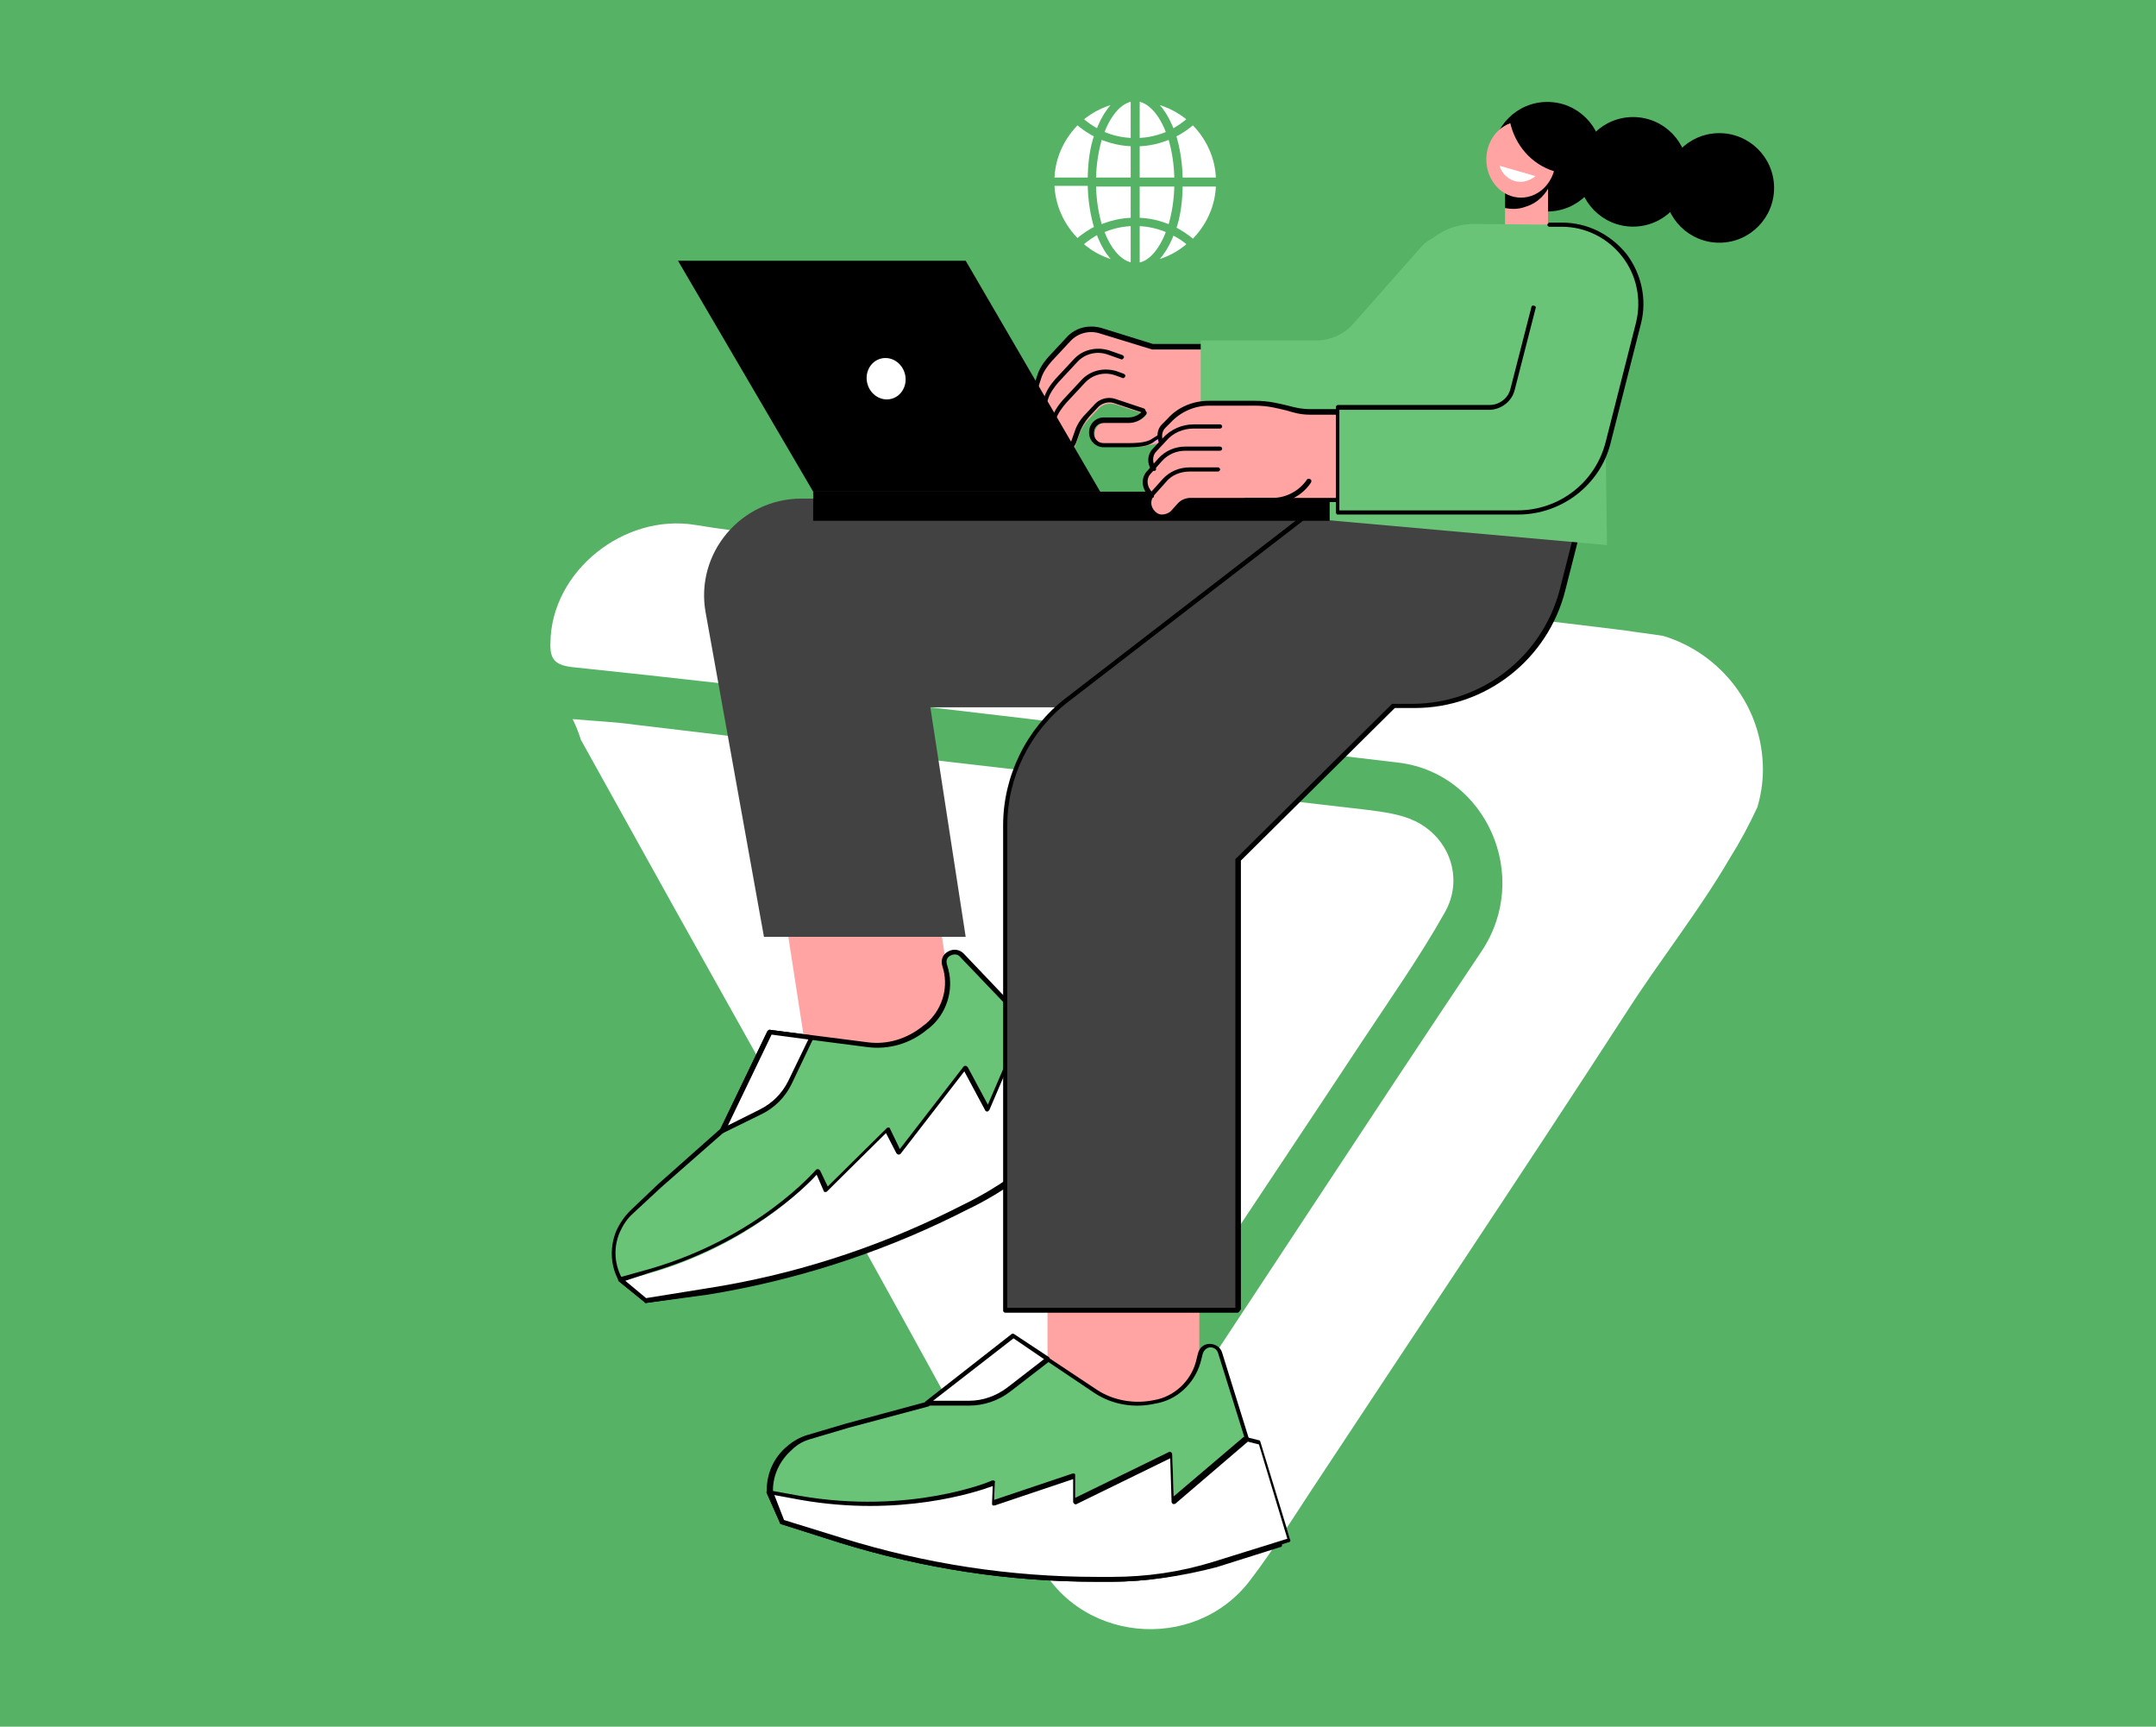 <?xml version="1.0" encoding="utf-8"?>
<!-- Generator: Adobe Illustrator 24.3.0, SVG Export Plug-In . SVG Version: 6.00 Build 0)  -->
<svg version="1.1" id="Layer_1" xmlns="http://www.w3.org/2000/svg" xmlns:xlink="http://www.w3.org/1999/xlink" x="0px" y="0px"
	 viewBox="0 0 311 249" style="enable-background:new 0 0 311 249;" xml:space="preserve">
<style type="text/css">
	.st0{fill:#56B366;}
	.st1{fill:#FFFFFF;}
	.st2{fill:#4ADA85;}
	.st3{fill:#1EC15F;}
	.st4{fill:#FED101;}
	.st5{fill:#FDA4FF;}
	.st6{fill:#020202;}
	.st7{fill:#8C7BFF;}
	.st8{fill:#FFA3A3;}
	.st9{fill:#6AC477;}
	.st10{fill:#424242;}
	.st11{fill:#6B6B6B;}
	.st12{fill:#1E1E1E;}
	.st13{fill:#FFFFFF;stroke:#56B366;stroke-miterlimit:10;}
	.st14{fill:#1E1E1E;stroke:#FFFFFF;stroke-miterlimit:10;}
</style>
<rect x="-5.2" y="-4.9" class="st0" width="321.2" height="264"/>
<g>
	<g>
		<g>
			<path class="st1" d="M254.3,111c0,1.9-0.3,3.7-0.8,5.4c-1.2,2.6-2.5,5-4,7.4c-4.5,7.7-10.1,14.7-14.9,22.2
				c-14.9,23-30.2,45.8-45.3,68.7c-2.9,4.4-5.7,8.9-8.9,13.1c-8.1,10.8-25.4,9.1-31-3.4c8.3-0.7,11.4-7.4,15.3-13.2
				c16.4-24.6,32.5-49.4,49-74c7.3-10.9,0.6-25.6-11.8-27.2c-13.3-1.6-26.5-3.1-39.8-4.7c-12-1.4-24-2.9-36-4.2
				c-14.5-1.7-29.1-3.4-43.6-4.9c-2.4-0.3-3.2-1.1-3.1-3.5C79.5,82.4,90,74,100.3,75.7c7.2,1.2,14.5,1.8,21.8,2.6
				c13.4,1.5,26.8,3,40.1,4.5c18.3,2,36.7,4,55,6.1c5.7,0.6,11.4,1.3,17.1,2c1.9,0.3,3.7,0.5,5.6,0.8
				C248.2,94.2,254.3,101.9,254.3,111z"/>
			<path class="st1" d="M82.6,103.7c3.3,0.3,6.1,0.4,8.9,0.8c18.4,2.2,36.8,4.4,55.2,6.5c16.9,2,33.7,3.8,50.6,5.8
				c2.3,0.3,4.7,0.6,6.8,1.6c5,2.4,7.1,8.3,4.3,13.2c-3.6,6.4-7.9,12.5-12,18.7c-13.6,20.6-27.4,41-40.8,61.8
				c-4,6.3-9.9,6.2-13.6-0.5c-14.7-27-29.7-53.8-44.7-80.6c-4.5-8.1-9-16.2-13.5-24.3C83.5,105.8,83.2,104.9,82.6,103.7z"/>
		</g>
		<g>
			<circle cx="223.2" cy="22.6" r="7.9"/>
			<ellipse transform="matrix(8.473543e-03 -1 1 8.473543e-03 208.773 260.17)" cx="235.6" cy="24.8" rx="7.9" ry="7.9"/>
			<ellipse transform="matrix(1 -8.770798e-03 8.770798e-03 1 -0.228 2.176)" cx="248" cy="27.1" rx="7.9" ry="7.9"/>
		</g>
		<rect x="217.1" y="24.8" class="st8" width="6.2" height="8.1"/>
		<path d="M223.3,27.2v-2.4h-6.2V30c0.6,0.1,1.7,0.3,3-0.2C222.1,29.2,223.1,27.6,223.3,27.2z"/>
		<ellipse class="st8" cx="219.4" cy="23" rx="5" ry="5.5"/>
		<path d="M219.3,17.3c-0.5,0-1,0.1-1.5,0.2c0.7,3.4,3.1,6.2,6.4,7.2c0.2-0.6,0.3-1.2,0.3-1.8C224.5,19.9,222.2,17.3,219.3,17.3z"/>
		<path class="st1" d="M221.5,25.4c-0.5,0.4-1.1,0.7-1.8,0.8c-1.6,0.2-3-0.9-3.4-2.3L221.5,25.4z"/>
		
			<rect x="114.5" y="121" transform="matrix(0.988 -0.153 0.153 0.988 -19.809 20.892)" class="st8" width="21.9" height="35.6"/>
		<path class="st9" d="M95.3,171l9-7.9l6.8-14.2l14.1,1.8c3,0.4,6-0.5,8.3-2.4l0.4-0.3c2.3-2,3.3-5.1,2.6-8l-0.2-0.7
			c-0.4-1.5,1.4-2.5,2.5-1.4l19.9,20.9l-7,6.7c-3.7,3.5-7.9,6.5-12.5,8.8l-1.8,0.9c-11.2,5.5-23.1,9.3-35.4,11.3l-8.8,1.4l-3.7-3
			l-0.1-0.3c-1-2.1-1.1-4.5-0.2-6.6l0,0c0.4-1.1,1.1-2,1.9-2.8L95.3,171z"/>
		<path d="M93.2,187.9c-0.1,0-0.2,0-0.2-0.1l-3.7-3c0,0-0.1-0.1-0.1-0.1l-0.1-0.3c-1.1-2.2-1.1-4.7-0.2-6.9c0.5-1.1,1.2-2.1,2-2.9
			l4.1-3.9c0,0,0,0,0,0l8.9-7.9l6.8-14.1c0.1-0.1,0.2-0.2,0.3-0.2l14.1,1.8c2.9,0.4,5.8-0.5,8.1-2.4l0.4-0.3
			c2.2-1.9,3.2-4.9,2.5-7.7l-0.2-0.7c-0.2-0.8,0.1-1.6,0.9-2c0.7-0.4,1.6-0.3,2.2,0.3l19.9,20.9c0.1,0.1,0.1,0.3,0,0.5l-7,6.7
			c-3.7,3.6-7.9,6.5-12.6,8.8l-1.8,0.9c-11.2,5.5-23.2,9.3-35.5,11.3L93.2,187.9C93.2,187.9,93.2,187.9,93.2,187.9z M89.8,184.3
			l3.5,2.9l8.7-1.4c12.3-1.9,24.2-5.7,35.3-11.2l1.8-0.9c4.6-2.3,8.7-5.2,12.4-8.7l6.7-6.4l-19.7-20.6c-0.4-0.5-1-0.4-1.4-0.2
			c-0.4,0.2-0.7,0.6-0.5,1.3l0.2,0.7c0.8,3.1-0.3,6.4-2.7,8.4l-0.4,0.3c-2.4,2-5.5,2.9-8.6,2.5l-13.9-1.8l-6.7,14c0,0,0,0.1-0.1,0.1
			l-9,7.9l-4.1,3.8c-0.8,0.7-1.4,1.6-1.9,2.7c-0.9,2.1-0.8,4.4,0.2,6.4L89.8,184.3z"/>
		<g>
			<path class="st1" d="M117.1,149.6l-6-0.8l-6.8,14.2l5.5-2.7c1.8-0.9,3.3-2.4,4.2-4.3L117.1,149.6z"/>
			<path d="M104.2,163.4c-0.1,0-0.2,0-0.2-0.1c-0.1-0.1-0.1-0.3-0.1-0.4l6.8-14.2c0.1-0.1,0.2-0.2,0.3-0.2l6,0.8
				c0.1,0,0.2,0.1,0.3,0.2c0.1,0.1,0.1,0.2,0,0.3l-3.1,6.5c-0.9,1.9-2.5,3.5-4.4,4.4l-5.5,2.7C104.3,163.4,104.3,163.4,104.2,163.4z
				 M111.3,149.2l-6.3,13.1l4.6-2.3c1.8-0.9,3.2-2.3,4.1-4.1l2.9-6L111.3,149.2z"/>
		</g>
		<g>
			<path class="st1" d="M128.1,162.9l1.7,3.4l9.5-12.3l3.2,6l5.4-12.7l2-0.4l10.1,10.7l-8.3,7.9c-3.6,3.5-7.8,6.4-12.3,8.6l-2,1
				c-11.2,5.5-23.1,9.3-35.4,11.3l-8.8,1.4l-3.7-3l4.3-1.2c15.9-4.6,24.1-14.4,24.1-14.4l1.3,2.7L128.1,162.9z"/>
			<path d="M93.2,187.9c-0.1,0-0.2,0-0.2-0.1l-3.7-3c-0.1-0.1-0.1-0.2-0.1-0.3c0-0.1,0.1-0.2,0.2-0.3l4.3-1.2
				c15.6-4.5,23.9-14.2,24-14.3c0.1-0.1,0.2-0.1,0.3-0.1c0.1,0,0.2,0.1,0.3,0.2l1.1,2.3l8.5-8.4c0.1-0.1,0.2-0.1,0.3-0.1
				c0.1,0,0.2,0.1,0.2,0.2l1.4,2.9l9.2-11.9c0.1-0.1,0.2-0.1,0.3-0.1c0.1,0,0.2,0.1,0.3,0.2l2.9,5.4l5.2-12.1c0-0.1,0.1-0.2,0.2-0.2
				l2-0.4c0.1,0,0.2,0,0.3,0.1l10.1,10.7c0.1,0.1,0.1,0.3,0,0.5l-8.3,7.9c-3.7,3.5-7.8,6.4-12.4,8.6l-2,1
				c-11.2,5.5-23.2,9.3-35.5,11.3L93.2,187.9C93.2,187.9,93.2,187.9,93.2,187.9z M90.2,184.7l3,2.5l8.7-1.4
				c12.3-1.9,24.2-5.7,35.3-11.2l2-1c4.5-2.2,8.6-5.1,12.2-8.5l8.1-7.7l-9.7-10.3l-1.7,0.4l-5.4,12.6c-0.1,0.1-0.2,0.2-0.3,0.2
				c-0.1,0-0.3-0.1-0.3-0.2l-3-5.6l-9.2,11.9c-0.1,0.1-0.2,0.1-0.3,0.1c-0.1,0-0.2-0.1-0.3-0.2l-1.5-2.9l-8.5,8.4
				c-0.1,0.1-0.2,0.1-0.3,0.1c-0.1,0-0.2-0.1-0.2-0.2l-1-2.3c-1.7,1.9-10,10-24,14.1L90.2,184.7z"/>
		</g>
		<rect x="151.1" y="183.8" class="st8" width="21.9" height="23.7"/>
		<path class="st9" d="M122.1,205.5l11.6-3.1l12.4-9.7l11.9,7.9c2.5,1.7,5.6,2.2,8.6,1.5l0.5-0.1c3-0.7,5.2-3.1,5.9-6.1l0.2-0.8
			c0.3-1.5,2.4-1.6,2.8-0.1l8.6,27.6l-9.2,2.9c-4.9,1.5-10,2.3-15.1,2.3h-2c-12.5,0-24.9-1.9-36.8-5.6l-8.5-2.7l-1.9-4.3v-0.3
			c0-2.3,1-4.5,2.7-6l0,0c0.9-0.7,1.9-1.3,3-1.6L122.1,205.5z"/>
		<path d="M160.2,228.1h-2.1c-12.5,0-24.9-1.9-36.9-5.6l-8.5-2.7c-0.1,0-0.2-0.1-0.2-0.2l-1.9-4.3c0,0,0-0.1,0-0.1v-0.3
			c0-2.4,1-4.7,2.9-6.3c0.9-0.8,2-1.4,3.1-1.7l5.4-1.6c0,0,0,0,0,0l11.5-3.1l12.4-9.7c0.1-0.1,0.3-0.1,0.4,0l11.9,7.9
			c2.4,1.6,5.5,2.1,8.3,1.5l0.5-0.1c2.8-0.7,5-3,5.6-5.8l0.2-0.8c0.2-0.8,0.8-1.4,1.7-1.4c0.8,0,1.6,0.5,1.8,1.3l8.6,27.6
			c0.1,0.2,0,0.4-0.2,0.4l-9.2,2.9C170.5,227.3,165.3,228.1,160.2,228.1z M113.1,219.2l8.4,2.6c11.9,3.7,24.2,5.6,36.7,5.6h2.1
			c5.1,0,10.1-0.8,15-2.3l8.9-2.8l-8.5-27.2c-0.2-0.6-0.7-0.8-1.1-0.8c-0.4,0-0.9,0.3-1.1,0.9l-0.2,0.8c-0.7,3.1-3.1,5.6-6.1,6.3
			l-0.5,0.1c-3,0.7-6.2,0.2-8.8-1.5l-11.6-7.8l-12.2,9.6c0,0-0.1,0-0.1,0.1l-11.6,3.1l-5.4,1.6c-1.1,0.3-2,0.8-2.8,1.6
			c-1.7,1.5-2.7,3.6-2.7,5.8v0.3L113.1,219.2z"/>
		<g>
			<path class="st1" d="M151.1,196l-5-3.3l-12.4,9.7h6.1c2.1,0,4-0.7,5.7-1.9L151.1,196z"/>
			<path d="M139.8,202.7h-6.1c-0.1,0-0.3-0.1-0.3-0.2c0-0.1,0-0.3,0.1-0.4l12.4-9.7c0.1-0.1,0.3-0.1,0.4,0l5,3.3
				c0.1,0.1,0.1,0.2,0.2,0.3c0,0.1,0,0.2-0.1,0.3l-5.7,4.4C144,202,141.9,202.7,139.8,202.7z M134.6,202h5.2c2,0,3.9-0.7,5.5-1.9
				l5.3-4.1l-4.4-3L134.6,202z"/>
		</g>
		<g>
			<path class="st1" d="M155.1,212.8v3.7l14-6.9l0.2,6.8l10.5-9l2,0.5l4.3,14.1l-10.9,3.4c-4.8,1.5-9.8,2.2-14.8,2.2h-2.2
				c-12.5,0-24.9-1.9-36.8-5.6l-8.5-2.7l-1.9-4.3l4.4,0.8c16.3,2.9,28-2.2,28-2.2l-0.1,3L155.1,212.8z"/>
			<path d="M160.3,228.1h-2.2c-12.5,0-24.9-1.9-36.9-5.6l-8.5-2.7c-0.1,0-0.2-0.1-0.2-0.2l-1.9-4.3c-0.1-0.1,0-0.2,0-0.3
				c0.1-0.1,0.2-0.1,0.3-0.1l4.4,0.8c16,2.8,27.7-2.1,27.8-2.2c0.1,0,0.2,0,0.3,0c0.1,0.1,0.2,0.2,0.1,0.3l-0.1,2.5l11.3-3.8
				c0.1,0,0.2,0,0.3,0c0.1,0.1,0.1,0.2,0.1,0.3v3.2l13.5-6.6c0.1-0.1,0.2,0,0.3,0c0.1,0.1,0.2,0.2,0.2,0.3l0.2,6.1l10-8.5
				c0.1-0.1,0.2-0.1,0.3-0.1l2,0.5c0.1,0,0.2,0.1,0.2,0.2l4.3,14.1c0.1,0.2,0,0.4-0.2,0.4l-10.9,3.4
				C170.4,227.3,165.4,228.1,160.3,228.1z M113.1,219.2l8.4,2.6c11.9,3.7,24.2,5.6,36.7,5.6h2.2c5,0,9.9-0.7,14.7-2.2l10.6-3.3
				l-4.1-13.6l-1.6-0.4l-10.4,8.9c-0.1,0.1-0.2,0.1-0.4,0.1c-0.1-0.1-0.2-0.2-0.2-0.3l-0.2-6.3l-13.5,6.6c-0.1,0.1-0.2,0-0.3,0
				c-0.1-0.1-0.2-0.2-0.2-0.3v-3.3l-11.3,3.8c-0.1,0-0.2,0-0.3,0c-0.1-0.1-0.1-0.2-0.1-0.3l0.1-2.5c-2.4,0.9-13.4,4.5-27.7,2
				l-3.8-0.7L113.1,219.2z"/>
		</g>
		<path class="st10" d="M195.9,68.5l-4.4,3.4h-75.9c-8.7,0-15.4,7.9-13.8,16.5l8.4,46.7h29.1l-5.1-33.1h18.4
			c-4.8,4.3-7.6,10.5-7.6,17v69.7h33.4V124l22.4-22.2l3,0c10.1-0.1,18.9-7,21.4-16.8l4.2-16.5H195.9z"/>
		<path d="M178.5,189.3H145c-0.2,0-0.3-0.2-0.3-0.3v-70c0-7.1,3.4-14,9-18.3l42-32.4c0.1,0,0.1-0.1,0.2-0.1h33.7
			c0.1,0,0.2,0,0.3,0.1c0.1,0.1,0.1,0.2,0.1,0.3l-4.2,16.5l-0.3-0.1l0.3,0.1c-2.5,10-11.5,17-21.7,17l-2.9,0l-22.2,22v64.7
			C178.8,189.1,178.7,189.3,178.5,189.3z M145.4,188.6h32.8V124c0-0.1,0-0.2,0.1-0.2l22.4-22.2c0.1-0.1,0.1-0.1,0.2-0.1l3,0
			c10-0.1,18.6-6.9,21.1-16.5l4.1-16.1H196l-41.9,32.3c-5.5,4.2-8.8,10.9-8.8,17.8V188.6z"/>
		<path class="st8" d="M166.3,50l-4.6-1.4l0,0.1l-2.7-0.9c-1.6-0.5-3.4-0.1-4.6,1.2l-2.7,2.9c-0.7,0.7-1.2,1.6-1.5,2.6l-0.7,2.2
			c-0.3,0.9,0.2,2,1.1,2.3l0.1,0l-0.3,1c-0.3,0.9,0.2,2,1.1,2.3l0.2,0.1l-0.2,0.6c-0.3,0.9,0.2,2,1.1,2.3l0.2,0.1
			c0.9,0.3,2-0.2,2.3-1.1l0.5-1.4c0.3-0.9,0.8-1.8,1.5-2.5l1.4-1.5c0.6-0.6,1.4-0.8,2.3-0.6l4.6,1.5l-0.1,0.1c-0.5,0.6-1.3,1-2.1,1
			h-3.6c-1,0-1.7,0.8-1.7,1.7v0.1c0,1,0.8,1.7,1.7,1.7c1.6,0,4.7,0,5,0c0.2,0,0.4,0,0.6-0.1l19.2-3.6V49.9L166.3,50z"/>
		<path class="st5" d="M164.9,64.1c0.6-0.1,1.1-0.3,1.7-0.7l4.7-2.9h12.9L164.9,64.1z"/>
		<g>
			<path d="M153.2,65.5c-0.2,0-0.5,0-0.7-0.1l-0.2-0.1c-1.1-0.4-1.7-1.6-1.3-2.7l0.7-2.2c0.3-1,0.9-1.9,1.6-2.7l2.7-2.9
				c1.3-1.4,3.2-1.8,5-1.3l1.1,0.4c0.2,0.1,0.3,0.3,0.2,0.4c-0.1,0.2-0.3,0.3-0.4,0.2l-1.1-0.4c-1.5-0.5-3.2-0.1-4.3,1.1l-2.7,2.9
				c-0.6,0.7-1.2,1.5-1.5,2.4l-0.7,2.2c-0.3,0.8,0.2,1.6,0.9,1.8l0.2,0.1c0.4,0.1,0.8,0.1,1.1-0.1c0.3-0.2,0.6-0.5,0.7-0.8l0.5-1.4
				c0.3-1,0.9-1.9,1.6-2.6l1.4-1.5c0.7-0.7,1.8-1,2.8-0.7l4.2,1.4c0.2,0.1,0.3,0.3,0.2,0.4c-0.1,0.2-0.3,0.3-0.4,0.2l-4.2-1.4
				c-0.7-0.2-1.5,0-2.1,0.5l-1.4,1.5c-0.6,0.7-1.1,1.5-1.4,2.4l-0.5,1.4c-0.2,0.5-0.6,1-1.1,1.2C153.9,65.5,153.6,65.5,153.2,65.5z"
				/>
			<path d="M151.5,62.4c0,0-0.1,0-0.1,0l-0.2-0.1c-0.5-0.2-1-0.6-1.2-1.1c-0.3-0.5-0.3-1.1-0.1-1.6l0.7-2.2c0.3-1,0.9-1.9,1.6-2.7
				l2.7-2.9c1.3-1.4,3.2-1.8,5-1.3l2,0.7c0.2,0.1,0.3,0.3,0.2,0.4c-0.1,0.2-0.3,0.3-0.4,0.2l-2-0.7c-1.5-0.5-3.2-0.1-4.3,1.1
				l-2.7,2.9c-0.6,0.7-1.2,1.5-1.5,2.4l-0.7,2.2c-0.1,0.4-0.1,0.8,0.1,1.1s0.5,0.6,0.8,0.7l0.2,0.1c0.2,0.1,0.3,0.3,0.2,0.4
				C151.7,62.4,151.6,62.4,151.5,62.4z"/>
			<path d="M162.3,64.5c-0.4,0-0.9,0-1.5,0c-0.5,0-1,0-1.6,0c-1.1,0-2.1-0.9-2.1-2.1v-0.1c0-1.1,0.9-2.1,2.1-2.1h3.6
				c0.7,0,1.4-0.3,1.9-0.8l0.1-0.1c0.1-0.1,0.3-0.2,0.5,0c0.1,0.1,0.2,0.3,0,0.5l-0.1,0.1c-0.6,0.7-1.5,1.1-2.4,1.1h-3.6
				c-0.8,0-1.4,0.6-1.4,1.4v0.1c0,0.8,0.6,1.4,1.4,1.4c0.6,0,1.1,0,1.6,0c2.8,0,4.4,0.1,5.5-0.7l4.7-2.9c0.1,0,0.1-0.1,0.2-0.1h12.5
				v-9.8l-17.4,0c0,0-0.1,0-0.1,0l-7.5-2.3c-1.5-0.5-3.2-0.1-4.3,1.1l-2.7,2.9c-0.6,0.7-1.2,1.5-1.5,2.4l-0.7,2.2
				c-0.3,0.8,0.2,1.6,0.9,1.8c0.2,0.1,0.3,0.3,0.2,0.4c-0.1,0.2-0.3,0.3-0.4,0.2c-1.1-0.4-1.7-1.6-1.3-2.7l0.7-2.2
				c0.3-1,0.9-1.9,1.6-2.7l2.7-2.9c1.3-1.4,3.2-1.8,5-1.3l7.4,2.3l17.7,0c0.2,0,0.3,0.2,0.3,0.3v10.5c0,0.2-0.2,0.3-0.3,0.3h-12.8
				l-4.6,2.9C165.7,64.4,164.3,64.5,162.3,64.5z"/>
		</g>
		<path class="st9" d="M205.1,35.5l-9.9,11.2c-1.3,1.5-3.3,2.4-5.3,2.4h-16.7v14.3l21,0c3.1,0,6.1-1.4,8.2-3.7l16.1-18.3l-7.1-6.2
			C209.5,33.5,206.7,33.7,205.1,35.5z"/>
		<path class="st9" d="M231.8,78.6l-40.4-3.6l0.2-4.9l9.6,0.1l1.6-28.2c0.4-5.5,4.5-9.7,9.8-9.7l12.1,0.1l6.5,1.6L231.8,78.6z"/>
		<g>
			<polygon points="158.7,70.9 117.3,70.9 97.8,37.6 139.3,37.6 			"/>
			<rect x="117.3" y="70.9" width="74.5" height="4.2"/>
			<ellipse transform="matrix(0.964 -0.264 0.264 0.964 -9.887 35.745)" class="st1" cx="127.9" cy="54.6" rx="2.8" ry="3"/>
		</g>
		<path class="st8" d="M187.8,59.4c-1.4-0.2-3.6-1.3-6.4-1.3h-7.1c-2.2,0-4.3,0.9-5.8,2.5l-0.8,0.8c-0.6,0.7-0.7,1.6-0.4,2.4
			l-0.9,0.9c-0.7,0.7-0.8,1.8-0.2,2.6l-0.5,0.6c-0.7,0.7-0.8,1.9-0.2,2.7l0.5,0.7c-0.5,0.7-0.5,1.6,0,2.2c0.7,1,2.2,1.1,3.1,0.2
			l0.9-1c0.4-0.5,1.1-0.8,1.8-0.8h9.9v0l15.5,0V59.4L187.8,59.4z"/>
		<g>
			<path d="M166.4,67.9c-0.1,0-0.2,0-0.3-0.1c-0.7-1-0.6-2.3,0.2-3.1l1.4-1.5c1.2-1.3,2.8-2,4.5-2h3.8c0.2,0,0.3,0.2,0.3,0.3
				c0,0.2-0.2,0.3-0.3,0.3h-3.8c-1.5,0-3,0.6-4,1.8l-1.4,1.5c-0.6,0.6-0.6,1.6-0.1,2.3c0.1,0.2,0.1,0.4-0.1,0.5
				C166.5,67.9,166.4,67.9,166.4,67.9z"/>
			<path d="M166.1,71.8c-0.1,0-0.2,0-0.3-0.1l-0.5-0.7c-0.7-1-0.6-2.3,0.2-3.1l1.6-1.8c1-1.1,2.4-1.7,3.9-1.7h5
				c0.2,0,0.3,0.2,0.3,0.3c0,0.2-0.2,0.3-0.3,0.3h-5c-1.3,0-2.5,0.5-3.4,1.5l-1.6,1.8c-0.6,0.6-0.6,1.6-0.1,2.3l0.5,0.7
				c0.1,0.2,0.1,0.4-0.1,0.5C166.3,71.8,166.2,71.8,166.1,71.8z"/>
			<path d="M167.7,74.9c0,0-0.1,0-0.1,0c-0.7,0-1.3-0.4-1.8-1c-0.6-0.9-0.6-2.1,0.2-2.9l1.7-1.9c1-1.1,2.4-1.7,3.9-1.7h4.1
				c0.2,0,0.3,0.2,0.3,0.3c0,0.2-0.2,0.3-0.3,0.3h-4.1c-1.3,0-2.6,0.5-3.4,1.5l-1.7,1.9c-0.5,0.6-0.6,1.4-0.1,2.1
				c0.3,0.4,0.7,0.7,1.2,0.7c0.5,0,1-0.2,1.3-0.5l0.9-1c0.5-0.6,1.2-0.9,2-0.9h11.8c1.9,0,3.8-1,4.9-2.6c0.1-0.2,0.3-0.2,0.5-0.1
				c0.2,0.1,0.2,0.3,0.1,0.5c-1.2,1.8-3.2,2.9-5.4,2.9h-11.8c-0.6,0-1.1,0.2-1.5,0.7l-0.9,1C169,74.6,168.4,74.9,167.7,74.9z"/>
			<path d="M197.3,72.4h-17.6c-0.2,0-0.3-0.2-0.3-0.3c0-0.2,0.2-0.3,0.3-0.3h17.3v-12h-8.1c-1.3,0-2.3-0.3-3.3-0.6
				c-1.3-0.3-2.6-0.7-4.6-0.7h-6.6c-2.1,0-4.1,0.9-5.5,2.4l-0.8,0.8c-0.5,0.5-0.6,1.3-0.3,2c0.1,0.2,0,0.4-0.2,0.4
				c-0.2,0.1-0.4,0-0.4-0.2c-0.4-0.9-0.3-2,0.4-2.7l0.8-0.8c1.5-1.7,3.7-2.6,6-2.6h6.6c2.1,0,3.5,0.4,4.8,0.7c1.1,0.3,2,0.5,3.2,0.5
				h8.4c0.2,0,0.3,0.2,0.3,0.3v12.7C197.6,72.3,197.5,72.4,197.3,72.4z"/>
		</g>
		<path class="st9" d="M225.3,32.2h-1l-6,23.8c-0.4,1.5-1.8,2.6-3.4,2.6l-21.9,0l0,15.2l26,0c6.1,0,11.5-4.2,13-10.1l4.4-17.3
			C238.2,39.3,232.8,32.2,225.3,32.2z"/>
		<path d="M219,74.2C219,74.2,219,74.2,219,74.2l-26,0c-0.1,0-0.2,0-0.2-0.1c-0.1-0.1-0.1-0.1-0.1-0.2l0-15.2c0-0.2,0.2-0.3,0.3-0.3
			c0,0,0,0,0,0l21.9,0c0,0,0,0,0,0c1.4,0,2.7-1,3-2.4l3-11.7c0-0.2,0.2-0.3,0.4-0.2c0.2,0,0.3,0.2,0.2,0.4l-3,11.7
			c-0.4,1.7-2,2.9-3.7,2.9c0,0,0,0,0,0l-21.6,0l0,14.5l25.7,0c0,0,0,0,0,0c6,0,11.2-4,12.7-9.8l4.4-17.3c0.8-3.3,0.1-6.8-2-9.5
			c-2.1-2.7-5.3-4.3-8.7-4.3h-1.8c-0.2,0-0.3-0.2-0.3-0.3s0.2-0.3,0.3-0.3h1.8c3.7,0,7,1.7,9.3,4.5c2.2,2.9,3,6.6,2.1,10.1
			l-4.4,17.3C230.8,69.9,225.3,74.2,219,74.2z"/>
	</g>
	<g>
		<g>
			<path class="st13" d="M162.3,38.3c-2.6-0.3-4.9-1.4-6.7-3.1c0.9-0.8,1.9-1.5,2.9-2C159.4,35.8,160.7,37.6,162.3,38.3z"/>
			<path class="st13" d="M171.9,35.2c-1.8,1.7-4.1,2.8-6.7,3.1c1.6-0.7,2.9-2.5,3.8-5C170.1,33.8,171,34.4,171.9,35.2z"/>
			<path class="st13" d="M175.9,26.4c0,3.4-1.5,6.5-3.8,8.7c-0.9-0.8-1.9-1.5-3-2c0.7-1.9,1-4.2,1-6.7H175.9z"/>
			<path class="st13" d="M158.4,33c-1.1,0.5-2.1,1.2-3,2c-2.3-2.2-3.8-5.3-3.8-8.7h5.8C157.4,28.8,157.8,31.1,158.4,33z"/>
			<path class="st13" d="M158.4,19.4c-0.7,1.9-1,4.2-1,6.7h-5.8c0-3.4,1.5-6.5,3.8-8.7C156.3,18.2,157.3,18.9,158.4,19.4z"/>
			<path class="st13" d="M162.3,14.2c-1.6,0.7-2.9,2.5-3.8,5c-1-0.5-2-1.2-2.9-2C157.4,15.6,159.7,14.5,162.3,14.2z"/>
			<path class="st13" d="M171.9,17.2c-0.9,0.8-1.9,1.5-2.9,2c-0.9-2.5-2.2-4.3-3.8-5C167.8,14.5,170.1,15.6,171.9,17.2z"/>
			<path class="st13" d="M175.9,26.1h-5.8c0-2.5-0.4-4.8-1-6.7c1.1-0.5,2.1-1.2,3-2C174.4,19.6,175.9,22.7,175.9,26.1z"/>
			<path class="st13" d="M163.6,32.1v6.3c-2-0.1-3.8-2.1-4.9-5.2C160.2,32.5,161.9,32.1,163.6,32.1z"/>
			<path class="st13" d="M168.8,33.2c-1.1,3.1-2.9,5.2-4.9,5.2v-6.3C165.6,32.1,167.3,32.5,168.8,33.2z"/>
			<path class="st13" d="M169.9,26.4c0,2.4-0.4,4.7-1,6.6c-1.6-0.7-3.2-1.1-5-1.1v-5.5H169.9z"/>
			<path class="st13" d="M163.6,26.4v5.5c-1.8,0-3.4,0.4-5,1.1c-0.6-1.9-1-4.2-1-6.6H163.6z"/>
			<path class="st13" d="M163.6,20.6v5.5h-6c0-2.4,0.4-4.7,1-6.6C160.2,20.2,161.9,20.6,163.6,20.6z"/>
			<path class="st13" d="M163.6,14.1v6.3c-1.7,0-3.4-0.4-4.9-1.1C159.8,16.2,161.6,14.2,163.6,14.1z"/>
			<path class="st13" d="M168.8,19.3c-1.5,0.7-3.2,1.1-4.9,1.1v-6.3C165.9,14.2,167.7,16.2,168.8,19.3z"/>
			<path class="st13" d="M169.9,26.1h-6v-5.5c1.8,0,3.4-0.4,5-1.1C169.5,21.4,169.9,23.7,169.9,26.1z"/>
		</g>
	</g>
</g>
</svg>
